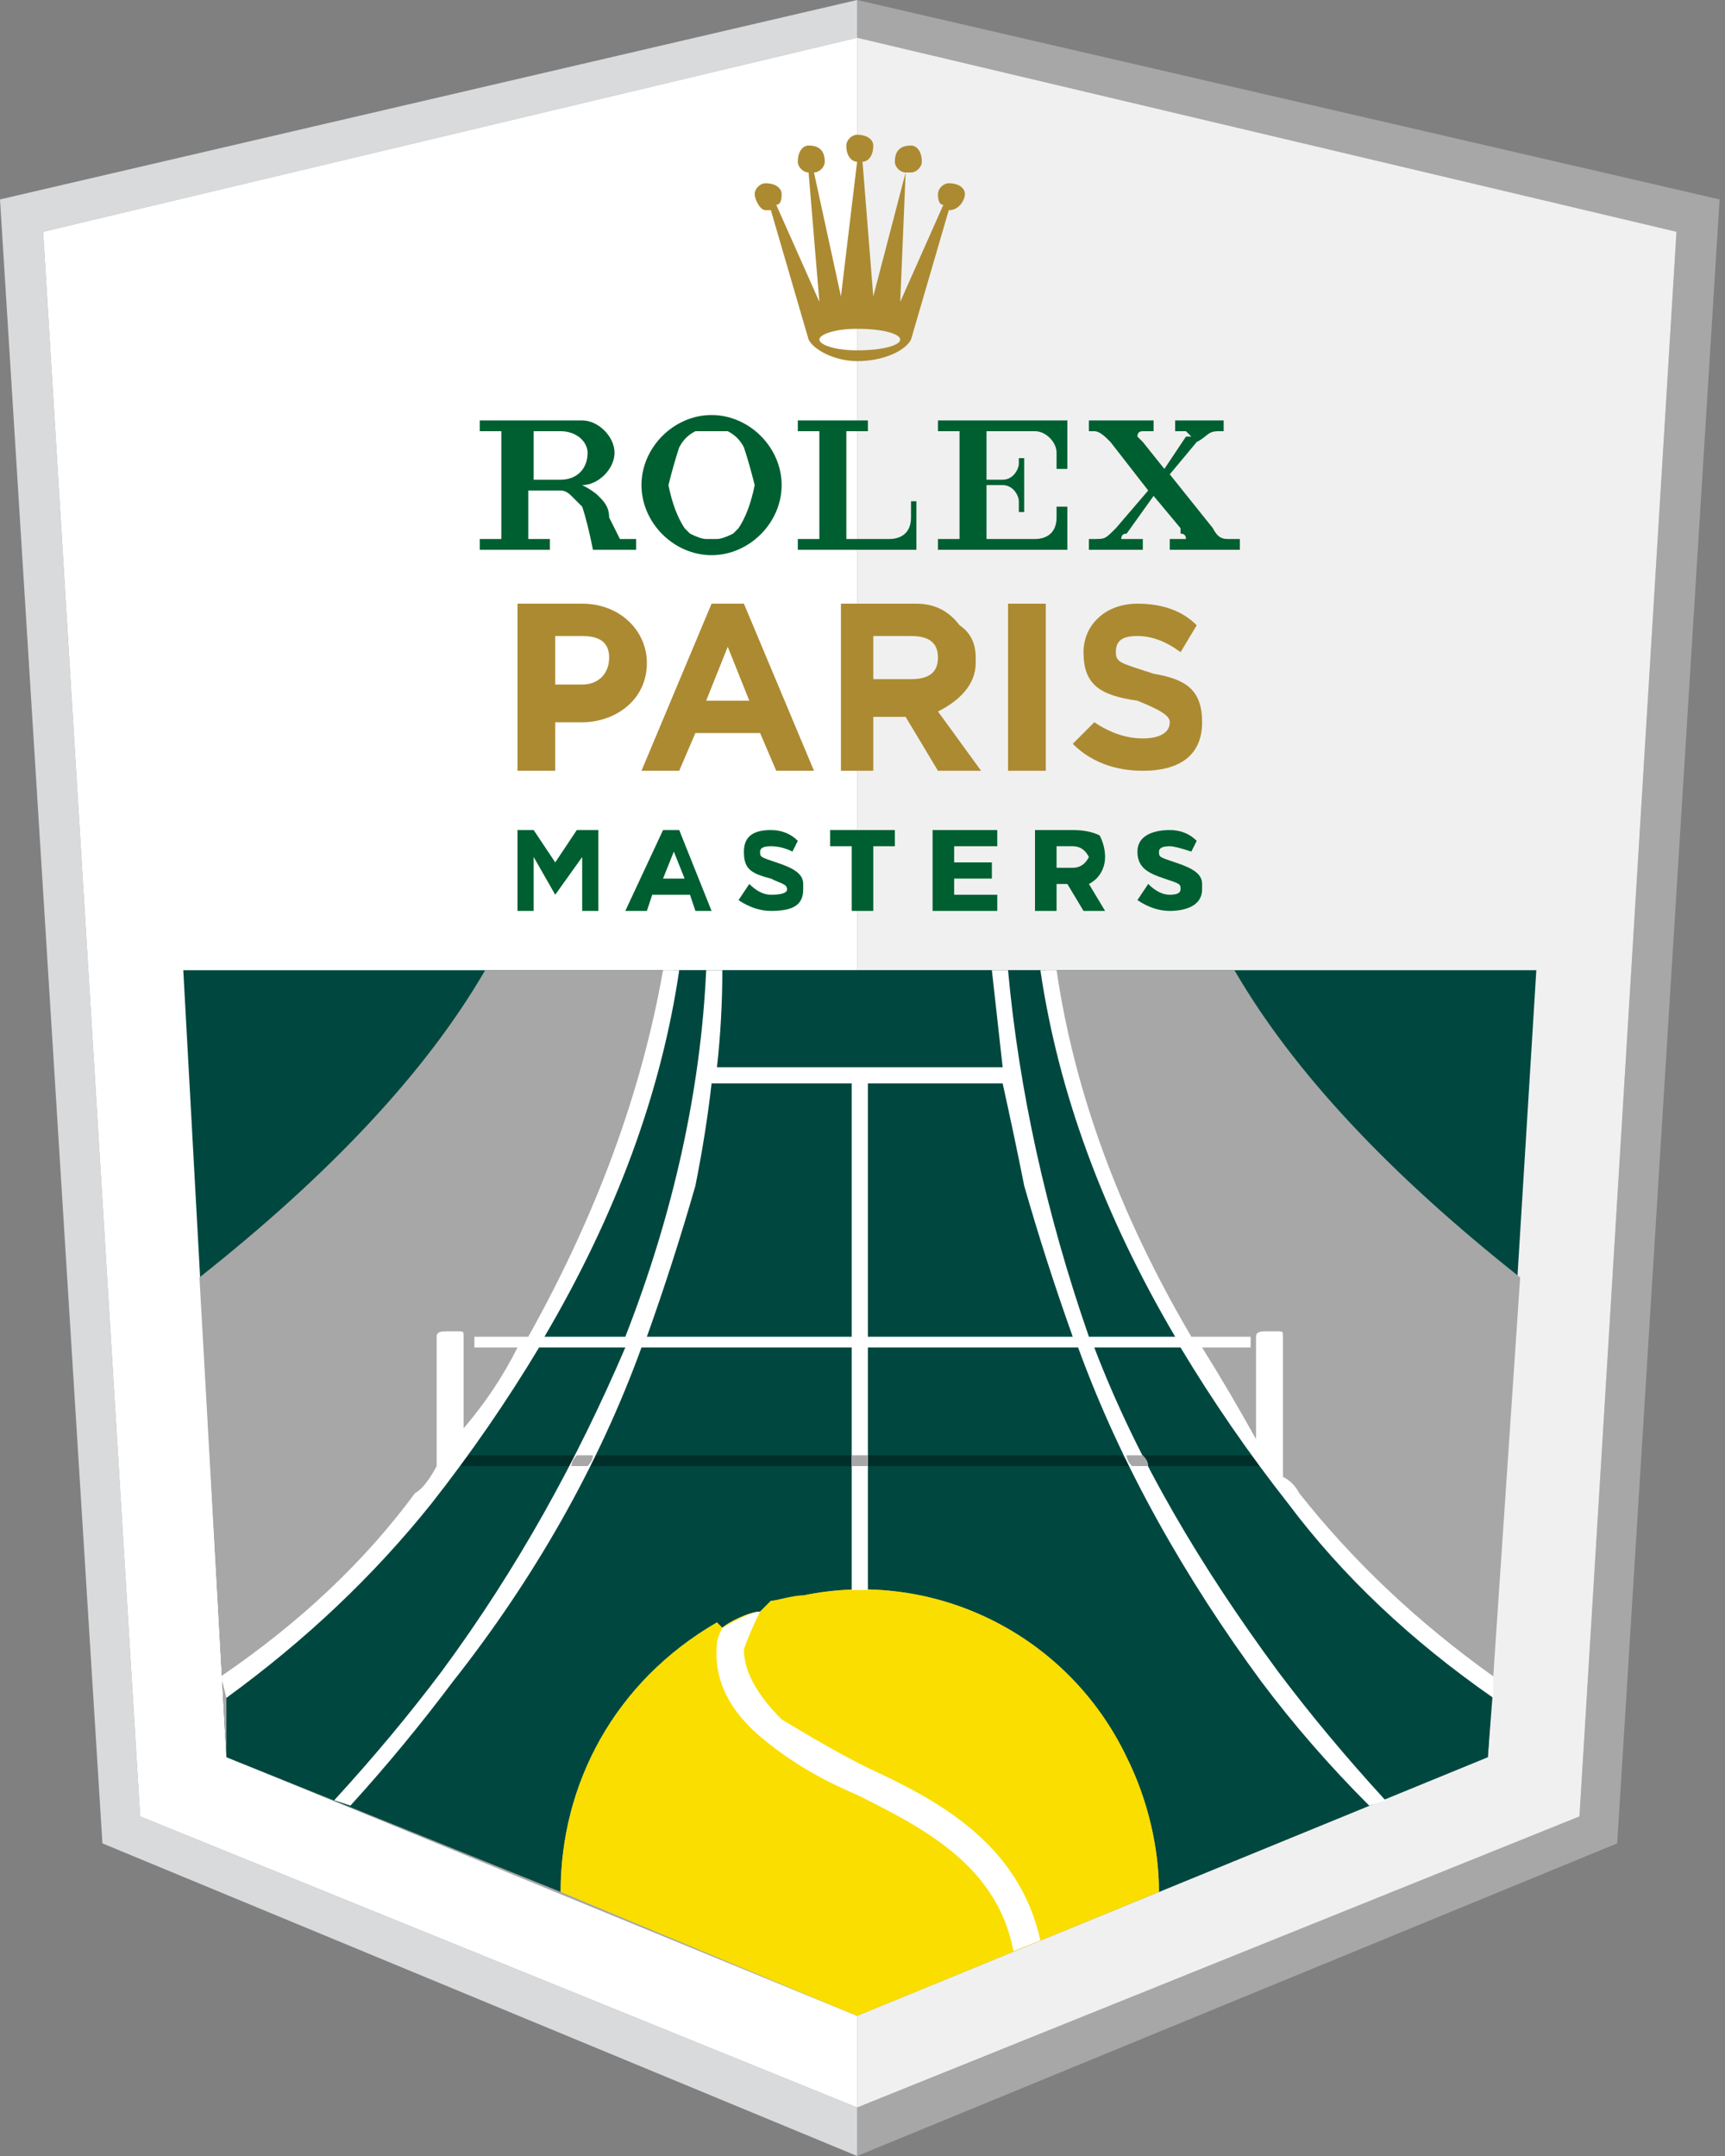 <?xml version="1.0" encoding="utf-8"?>
<svg version="1.2" xmlns="http://www.w3.org/2000/svg" viewBox="0 0 32 40" xmlns:bx="https://boxy-svg.com" width="96px" height="120px"><rect x="0" y="0" width="32" height="40" fill="#808080" stroke="none"/><title>Logo (3)-svg</title><defs/><style>
		.s0 { fill: #a7a7a7 } 
		.s1 { fill: #d8dadb } 
		.s2 { fill: #ffffff } 
		.s3 { fill: #f0f0f0 } 
		.s4 { fill: #00483f } 
		.s5 { fill: #fade00 } 
		.s6 { fill: #002e28 } 
		.s7 { fill: #005f30 } 
		.s8 { fill: #ac8a32 } 
	</style><path class="s0" d="M 15.9 40 L 30 34.2 L 31.9 3.7 L 15.9 0 L 15.9 0.7 L 31.1 4.3 L 29.3 33.7 L 15.9 39.1 L 15.9 40 Z"/><path class="s1" d="M 15.9 40 L 1.9 34.2 L 0 3.7 L 15.9 0 L 15.9 0.7 L 0.8 4.3 L 2.6 33.7 L 15.9 39.1 L 15.9 40 Z"/><path class="s2" d="M 15.9 0.7 L 15.9 39.1 L 2.6 33.7 L 0.8 4.3 L 15.9 0.7 Z"/><path class="s3" d="M 15.9 0.7 L 15.9 39.1 L 29.3 33.7 L 31.1 4.3 L 15.9 0.7 Z"/><path class="s4" d="M 3.4 18 L 4.2 32.6 L 10.4 35.1 C 10.4 33.1 11.4 31.2 13.3 30.1 C 13.3 30.1 13.4 30.2 13.4 30.2 C 13.5 30.1 13.9 29.9 14.1 29.9 C 14.1 29.9 14.2 29.8 14.3 29.7 C 14.4 29.7 14.7 29.6 14.9 29.6 C 17.3 29.1 19.8 30.3 20.9 32.6 C 21.3 33.4 21.5 34.3 21.5 35.1 L 27.6 32.6 L 28.5 18 L 3.4 18 Z"/><path class="s0" d="M 4.2 32.6 L 15.9 37.4 L 27.6 32.6 L 28.2 23.7 C 25.8 21.8 24 19.9 22.9 18 L 9 18 C 7.9 19.9 6.1 21.8 3.7 23.7 L 4.2 32.6 Z"/><path class="s4" d="M 24 27.8 C 21.6 24.7 20 21.4 19.4 18 L 12.5 18 C 11.9 21.4 10.3 24.7 7.9 27.8 C 6.8 29.2 5.6 30.3 4.2 31.3 L 4.2 32.6 L 10.4 35.1 C 10.4 33.1 11.4 31.2 13.3 30.1 C 13.3 30.1 13.4 30.2 13.4 30.2 C 13.5 30.1 13.9 29.9 14.1 29.9 C 14.1 29.9 14.2 29.8 14.3 29.7 C 14.4 29.7 14.7 29.6 14.9 29.6 C 17.3 29.1 19.8 30.3 20.9 32.6 C 21.3 33.4 21.5 34.3 21.5 35.1 L 27.6 32.6 L 27.7 31.3 C 26.3 30.3 25 29.2 24 27.8 L 24 27.8 Z"/><path class="s5" d="M 10.4 35.1 L 15.9 37.4 L 21.5 35.1 C 21.5 34.3 21.3 33.4 20.9 32.6 C 19.8 30.3 17.3 29.1 14.9 29.6 C 14.7 29.6 14.4 29.7 14.3 29.7 C 14.2 29.8 14.1 29.9 14.1 29.9 C 13.9 29.9 13.5 30.1 13.4 30.2 C 13.4 30.2 13.3 30.1 13.3 30.1 C 11.4 31.2 10.4 33.1 10.4 35.1 L 10.4 35.1 Z"/><path class="s2" d="M 16.1 32.8 C 15.5 32.5 15 32.2 14.5 31.9 C 14.033 31.433 13.8 31 13.8 30.6 C 13.9 30.3 14.1 29.9 14.1 29.9 C 13.9 29.9 13.4 30.2 13.4 30.2 C 13.333 30.333 13.3 30.433 13.3 30.5 C 13.233 31.167 13.533 31.767 14.2 32.3 C 14.7 32.7 15.2 33 15.9 33.3 C 17.1 33.9 18.5 34.6 18.8 36.2 L 19.3 36 C 18.9 34.2 17.4 33.4 16.1 32.8 L 16.1 32.8 Z"/><path class="s6" d="M 10.7 27 L 8.7 27 C 8.633 27.067 8.567 27.133 8.5 27.2 L 10.6 27.2 C 10.6 27.133 10.633 27.067 10.7 27 Z"/><path class="s6" d="M 21.3 27.2 L 23.4 27.2 C 23.333 27.133 23.267 27.067 23.2 27 L 21.2 27 C 21.267 27.067 21.3 27.133 21.3 27.2 L 21.3 27.2 Z"/><path class="s6" d="M 20.9 27 L 16.1 27 L 16.1 27.2 L 21 27.2 C 20.933 27.133 20.867 27.067 20.8 27 L 20.9 27 Z"/><path class="s6" d="M 15.8 27 L 11 27 C 11 27.067 10.967 27.133 10.9 27.2 L 15.8 27.2 L 15.8 27 Z"/><path fill-rule="evenodd" class="s2" d="M 21.9 25 L 20.3 25 C 21.1 27.1 22.3 29.1 23.7 31 C 24.3 31.8 24.967 32.6 25.7 33.4 L 25.4 33.5 C 24.667 32.767 24 32 23.4 31.2 C 22 29.3 20.8 27.2 20 25 L 16.1 25 L 16.1 29.5 C 15.967 29.5 15.867 29.5 15.8 29.5 L 15.8 25 L 11.9 25 C 11.1 27.2 9.9 29.3 8.4 31.2 C 7.8 32 7.167 32.767 6.5 33.5 L 6.2 33.4 C 6.933 32.6 7.6 31.8 8.2 31 C 9.6 29.1 10.7 27.1 11.6 25 L 10 25 C 9.4 26 8.733 26.967 8 27.9 C 6.933 29.233 5.667 30.433 4.2 31.5 L 4.1 31.1 C 5.567 30.1 6.767 28.967 7.7 27.7 C 7.9 27.6 8.1 27.2 8.1 27.2 L 8.1 24.8 C 8.1 24.7 8.2 24.7 8.3 24.7 L 8.5 24.7 C 8.6 24.7 8.6 24.7 8.6 24.8 L 8.6 26.5 C 9 26.033 9.333 25.533 9.6 25 L 8.8 25 L 8.8 24.8 L 9.8 24.8 C 11.067 22.533 11.9 20.267 12.3 18 L 12.6 18 C 12.267 20.267 11.433 22.533 10.1 24.8 L 11.6 24.8 C 12.5 22.5 13 20.2 13.1 18 L 13.4 18 C 13.4 18.6 13.367 19.2 13.3 19.8 L 18.6 19.8 C 18.533 19.2 18.467 18.6 18.4 18 L 18.7 18 C 18.9 20.2 19.4 22.5 20.2 24.8 L 21.8 24.8 C 20.467 22.533 19.633 20.267 19.3 18 L 19.6 18 C 19.933 20.267 20.767 22.533 22.1 24.8 L 23.2 24.8 L 23.2 25 L 22.3 25 C 22.633 25.533 22.967 26.1 23.3 26.7 L 23.3 24.8 C 23.3 24.7 23.4 24.7 23.5 24.7 L 23.7 24.7 C 23.8 24.7 23.8 24.7 23.8 24.8 L 23.8 27.4 C 23.933 27.467 24.033 27.567 24.1 27.7 C 25.1 28.967 26.3 30.1 27.7 31.1 L 27.7 31.5 C 26.167 30.433 24.9 29.233 23.9 27.9 C 23.167 26.967 22.5 26 21.9 25 L 21.9 25 Z M 15.8 20.1 L 13.2 20.1 C 13.133 20.7 13.033 21.333 12.9 22 C 12.633 22.933 12.333 23.867 12 24.8 L 15.8 24.8 L 15.8 20.1 Z M 19.9 24.8 C 19.567 23.867 19.267 22.933 19 22 C 18.867 21.333 18.733 20.7 18.6 20.1 L 16.1 20.1 L 16.1 24.8 L 19.9 24.8 Z"/><path class="s0" d="M 10.9 27.2 C 10.967 27.133 11 27.067 11 27 L 10.7 27 C 10.633 27.067 10.6 27.133 10.6 27.2 L 10.9 27.2 Z"/><path class="s0" d="M 16.1 27 L 15.8 27 L 15.8 27.2 L 16.1 27.2 L 16.1 27 Z"/><path class="s0" d="M 21.3 27.2 C 21.3 27.133 21.267 27.067 21.2 27 L 20.9 27 C 20.9 27.067 20.933 27.133 21 27.2 L 21.3 27.2 Z"/><path class="s7" d="M 9.6 15.4 L 9.9 15.4 L 10.3 16 L 10.7 15.4 L 11.1 15.4 L 11.1 16.9 L 10.8 16.9 L 10.8 15.9 L 10.3 16.6 L 9.9 15.9 L 9.9 16.9 L 9.6 16.9 L 9.6 15.4 Z"/><path fill-rule="evenodd" class="s7" d="M 12.3 15.4 L 12.6 15.4 L 13.2 16.9 L 12.9 16.9 L 12.8 16.6 L 12.1 16.6 L 12 16.9 L 11.6 16.9 L 12.3 15.4 Z M 12.7 16.3 L 12.5 15.8 L 12.3 16.3 L 12.7 16.3 Z"/><path class="s7" d="M 13.7 16.7 L 13.9 16.4 C 14.033 16.533 14.167 16.6 14.3 16.6 C 14.5 16.6 14.6 16.567 14.6 16.5 C 14.6 16.4 14.5 16.4 14.3 16.3 C 13.9 16.2 13.8 16.1 13.8 15.8 C 13.8 15.5 14 15.4 14.3 15.4 C 14.5 15.4 14.667 15.467 14.8 15.6 L 14.7 15.8 C 14.567 15.733 14.433 15.7 14.3 15.7 C 14.167 15.7 14.1 15.733 14.1 15.8 C 14.1 15.9 14.1 15.9 14.4 16 C 14.7 16.1 14.9 16.2 14.9 16.4 L 14.9 16.5 C 14.9 16.8 14.7 16.9 14.3 16.9 C 14.1 16.9 13.9 16.833 13.7 16.7 L 13.7 16.7 Z"/><path class="s7" d="M 15.8 15.7 L 15.4 15.7 L 15.4 15.4 L 16.6 15.4 L 16.6 15.7 L 16.2 15.7 L 16.2 16.9 L 15.8 16.9 L 15.8 15.7 Z"/><path class="s7" d="M 17.3 15.4 L 18.5 15.4 L 18.5 15.7 L 17.7 15.7 L 17.7 16 L 18.4 16 L 18.4 16.3 L 17.7 16.3 L 17.7 16.6 L 18.5 16.6 L 18.5 16.9 L 17.3 16.9 L 17.3 15.4 Z"/><path fill-rule="evenodd" class="s7" d="M 19.2 15.4 L 19.9 15.4 C 20.1 15.4 20.267 15.433 20.4 15.5 C 20.467 15.633 20.5 15.767 20.5 15.9 C 20.5 16.1 20.4 16.3 20.2 16.4 L 20.5 16.9 L 20.1 16.9 L 19.8 16.4 L 19.6 16.4 L 19.6 16.9 L 19.2 16.9 L 19.2 15.4 Z M 19.9 16.1 C 20.033 16.1 20.133 16.033 20.2 15.9 C 20.133 15.767 20.033 15.7 19.9 15.7 L 19.6 15.7 L 19.6 16.1 L 19.9 16.1 Z"/><path class="s7" d="M 21.1 16.7 L 21.3 16.4 C 21.433 16.533 21.567 16.6 21.7 16.6 C 21.833 16.6 21.9 16.567 21.9 16.5 C 21.9 16.4 21.9 16.4 21.6 16.3 C 21.3 16.2 21.1 16.1 21.1 15.8 C 21.1 15.5 21.4 15.4 21.7 15.4 C 21.9 15.4 22.067 15.467 22.2 15.6 L 22.1 15.8 C 21.9 15.733 21.767 15.7 21.7 15.7 C 21.567 15.7 21.5 15.733 21.5 15.8 C 21.5 15.9 21.5 15.9 21.8 16 C 22.1 16.1 22.3 16.2 22.3 16.4 L 22.3 16.5 C 22.3 16.8 22 16.9 21.7 16.9 C 21.5 16.9 21.3 16.833 21.1 16.7 L 21.1 16.7 Z"/><path fill-rule="evenodd" class="s8" d="M 9.6 11.2 L 10.8 11.2 C 11.5 11.2 12 11.7 12 12.3 C 12 13 11.4 13.4 10.8 13.4 L 10.3 13.4 L 10.3 14.3 L 9.6 14.3 L 9.6 11.2 Z M 10.8 12.7 C 11.1 12.7 11.3 12.5 11.3 12.2 C 11.3 11.9 11.1 11.8 10.8 11.8 L 10.3 11.8 L 10.3 12.7 L 10.8 12.7 Z"/><path fill-rule="evenodd" class="s8" d="M 13.2 11.2 L 13.8 11.2 L 15.1 14.3 L 14.4 14.3 L 14.1 13.6 L 12.9 13.6 L 12.6 14.3 L 11.9 14.3 L 13.2 11.2 Z M 13.9 13 L 13.5 12 L 13.1 13 L 13.9 13 Z"/><path fill-rule="evenodd" class="s8" d="M 15.6 11.2 L 17 11.2 C 17.333 11.2 17.6 11.333 17.8 11.6 C 18 11.733 18.1 11.933 18.1 12.2 L 18.1 12.3 C 18.1 12.7 17.8 13 17.4 13.2 L 18.2 14.3 L 17.4 14.3 L 16.8 13.3 L 16.2 13.3 L 16.2 14.3 L 15.6 14.3 L 15.6 11.2 Z M 16.9 12.6 C 17.2 12.6 17.4 12.5 17.4 12.2 C 17.4 11.9 17.2 11.8 16.9 11.8 L 16.2 11.8 L 16.2 12.6 L 16.9 12.6 Z"/><path class="s8" d="M 19.4 11.2 L 18.7 11.2 L 18.7 14.3 L 19.4 14.3 L 19.4 11.2 Z"/><path class="s8" d="M 19.9 13.8 L 20.3 13.4 C 20.6 13.6 20.9 13.7 21.2 13.7 C 21.5 13.7 21.7 13.6 21.7 13.4 C 21.7 13.3 21.6 13.2 21.1 13 C 20.4 12.9 20.1 12.7 20.1 12.1 C 20.1 11.6 20.5 11.2 21.1 11.2 C 21.567 11.2 21.933 11.333 22.2 11.6 L 21.9 12.1 C 21.633 11.9 21.367 11.8 21.1 11.8 C 20.8 11.8 20.7 11.9 20.7 12.1 C 20.7 12.3 20.8 12.3 21.4 12.5 C 22 12.6 22.3 12.8 22.3 13.4 C 22.3 14 21.9 14.3 21.2 14.3 C 20.8 14.3 20.3 14.2 19.9 13.8 L 19.9 13.8 Z"/><path fill-rule="evenodd" class="s8" d="M 14 3.6 C 14 3.5 14.1 3.4 14.2 3.4 C 14.4 3.4 14.5 3.5 14.5 3.6 C 14.5 3.733 14.467 3.8 14.4 3.8 L 15.2 5.6 L 15 3.2 C 14.9 3.2 14.8 3.1 14.8 3 C 14.8 2.8 14.9 2.7 15 2.7 C 15.2 2.7 15.3 2.8 15.3 3 C 15.3 3.1 15.2 3.2 15.1 3.2 L 15.6 5.5 L 15.9 3 C 15.8 3 15.7 2.9 15.7 2.7 C 15.7 2.6 15.8 2.5 15.9 2.5 C 16.1 2.5 16.2 2.6 16.2 2.7 C 16.2 2.9 16.1 3 16 3 L 16.2 5.5 L 16.8 3.2 C 16.7 3.2 16.6 3.1 16.6 3 C 16.6 2.8 16.7 2.7 16.9 2.7 C 17 2.7 17.1 2.8 17.1 3 C 17.1 3.1 17 3.2 16.9 3.2 L 16.8 3.2 L 16.7 5.6 L 17.5 3.8 C 17.433 3.8 17.4 3.733 17.4 3.6 C 17.4 3.5 17.5 3.4 17.6 3.4 C 17.8 3.4 17.9 3.5 17.9 3.6 C 17.9 3.7 17.8 3.9 17.6 3.9 C 17.6 3.9 17.6 3.9 17.6 3.9 L 16.9 6.3 C 16.8 6.5 16.4 6.7 15.9 6.7 C 15.5 6.7 15.1 6.5 15 6.3 L 14.3 3.9 C 14.3 3.9 14.267 3.9 14.2 3.9 C 14.1 3.9 14 3.7 14 3.6 L 14 3.6 Z M 15.2 6.3 C 15.2 6.4 15.5 6.5 15.9 6.5 C 16.4 6.5 16.7 6.4 16.7 6.3 C 16.7 6.2 16.4 6.1 15.9 6.1 C 15.5 6.1 15.2 6.2 15.2 6.3 Z"/><path fill-rule="evenodd" class="s7" d="M 14.5 9 C 14.5 9.7 13.9 10.3 13.2 10.3 C 12.5 10.3 11.9 9.7 11.9 9 C 11.9 8.3 12.5 7.7 13.2 7.7 C 13.9 7.7 14.5 8.3 14.5 9 Z M 14 9 C 13.933 8.733 13.867 8.5 13.8 8.3 C 13.733 8.167 13.633 8.067 13.5 8 L 13.4 8 C 13.4 8 13.4 8 13.4 8 C 13.333 8 13.267 8 13.2 8 C 13.133 8 13.067 8 13 8 C 13 8 13 8 13 8 L 12.9 8 C 12.767 8.067 12.667 8.167 12.6 8.3 C 12.533 8.5 12.467 8.733 12.4 9 C 12.467 9.333 12.567 9.6 12.7 9.8 C 12.7 9.8 12.733 9.833 12.8 9.9 C 12.933 9.967 13.033 10 13.1 10 C 13.167 10 13.2 10 13.2 10 C 13.2 10 13.233 10 13.3 10 C 13.367 10 13.467 9.967 13.6 9.9 C 13.667 9.833 13.7 9.8 13.7 9.8 C 13.833 9.6 13.933 9.333 14 9 L 14 9 Z"/><path class="s7" d="M 17 9.3 L 16.9 9.3 L 16.9 9.6 C 16.9 9.9 16.7 10 16.5 10 L 15.7 10 L 15.7 8 L 16.1 8 L 16.1 7.8 L 14.8 7.8 L 14.8 8 L 15.2 8 L 15.2 10 L 14.8 10 L 14.8 10.2 L 17 10.2 L 17 9.6 L 17 9.3 Z"/><path class="s7" d="M 19.8 7.8 L 17.4 7.8 L 17.4 8 L 17.8 8 L 17.8 10 L 17.4 10 L 17.4 10.2 L 19.8 10.2 L 19.8 9.4 L 19.6 9.4 L 19.6 9.6 C 19.6 9.9 19.4 10 19.2 10 L 18.6 10 L 18.3 10 L 18.3 9 L 18.6 9 C 18.8 9 18.9 9.2 18.9 9.3 L 18.9 9.5 L 19 9.5 L 19 8.5 L 18.9 8.5 L 18.9 8.6 C 18.9 8.7 18.8 8.9 18.6 8.9 L 18.3 8.9 L 18.3 8 L 19.2 8 C 19.4 8 19.6 8.2 19.6 8.4 L 19.6 8.7 L 19.8 8.7 L 19.8 7.8 L 19.8 7.8 Z"/><path class="s7" d="M 22.8 10 C 22.7 10 22.6 10 22.5 9.8 L 21.7 8.8 L 22.2 8.2 C 22.4 8.1 22.4 8 22.6 8 L 22.7 8 L 22.7 7.8 L 21.8 7.8 L 21.8 8 L 22 8 C 22 8 22.033 8.033 22.1 8.1 C 22.1 8.1 22.067 8.1 22 8.1 L 21.6 8.7 L 21.2 8.2 L 21.1 8.1 C 21.1 8.1 21.1 8.1 21.1 8.1 C 21.1 8.033 21.133 8 21.2 8 L 21.4 8 L 21.4 7.8 L 20.2 7.8 L 20.2 8 L 20.3 8 C 20.4 8 20.5 8.1 20.6 8.2 L 21.3 9.1 L 20.7 9.8 C 20.5 10 20.5 10 20.3 10 L 20.2 10 L 20.2 10.2 L 21.2 10.2 L 21.2 10 L 20.9 10 C 20.833 10 20.8 10 20.8 10 C 20.8 9.933 20.833 9.9 20.9 9.9 L 21.4 9.2 L 21.9 9.8 L 21.9 9.9 C 21.967 9.9 22 9.933 22 10 C 22 10 21.967 10 21.9 10 L 21.7 10 L 21.7 10.2 L 23 10.2 L 23 10 L 22.8 10 Z"/><path fill-rule="evenodd" class="s7" d="M 11.8 10 L 11.8 10.2 L 11.4 10.2 L 11 10.2 C 10.933 9.867 10.867 9.6 10.8 9.4 C 10.8 9.4 10.767 9.367 10.7 9.3 C 10.633 9.233 10.6 9.2 10.6 9.2 C 10.533 9.133 10.467 9.1 10.4 9.1 C 10.333 9.1 10.267 9.1 10.2 9.1 L 10.1 9.1 C 10.1 9.1 10.1 9.1 10.1 9.1 L 9.8 9.1 L 9.8 10 L 10.2 10 L 10.2 10.2 L 9.8 10.2 L 8.9 10.2 L 8.9 10 L 9.3 10 L 9.3 8 L 8.9 8 L 8.9 7.8 L 10.7 7.8 L 10.8 7.8 C 11.1 7.8 11.4 8.1 11.4 8.4 C 11.4 8.7 11.1 9 10.8 9 C 10.933 9.067 11.033 9.133 11.1 9.2 C 11.2 9.3 11.3 9.4 11.3 9.6 L 11.5 10 L 11.8 10 Z M 10.9 8.4 C 10.9 8.2 10.7 8 10.4 8 L 9.9 8 L 9.9 8.9 L 10.4 8.9 C 10.7 8.9 10.9 8.7 10.9 8.4 Z"/></svg>